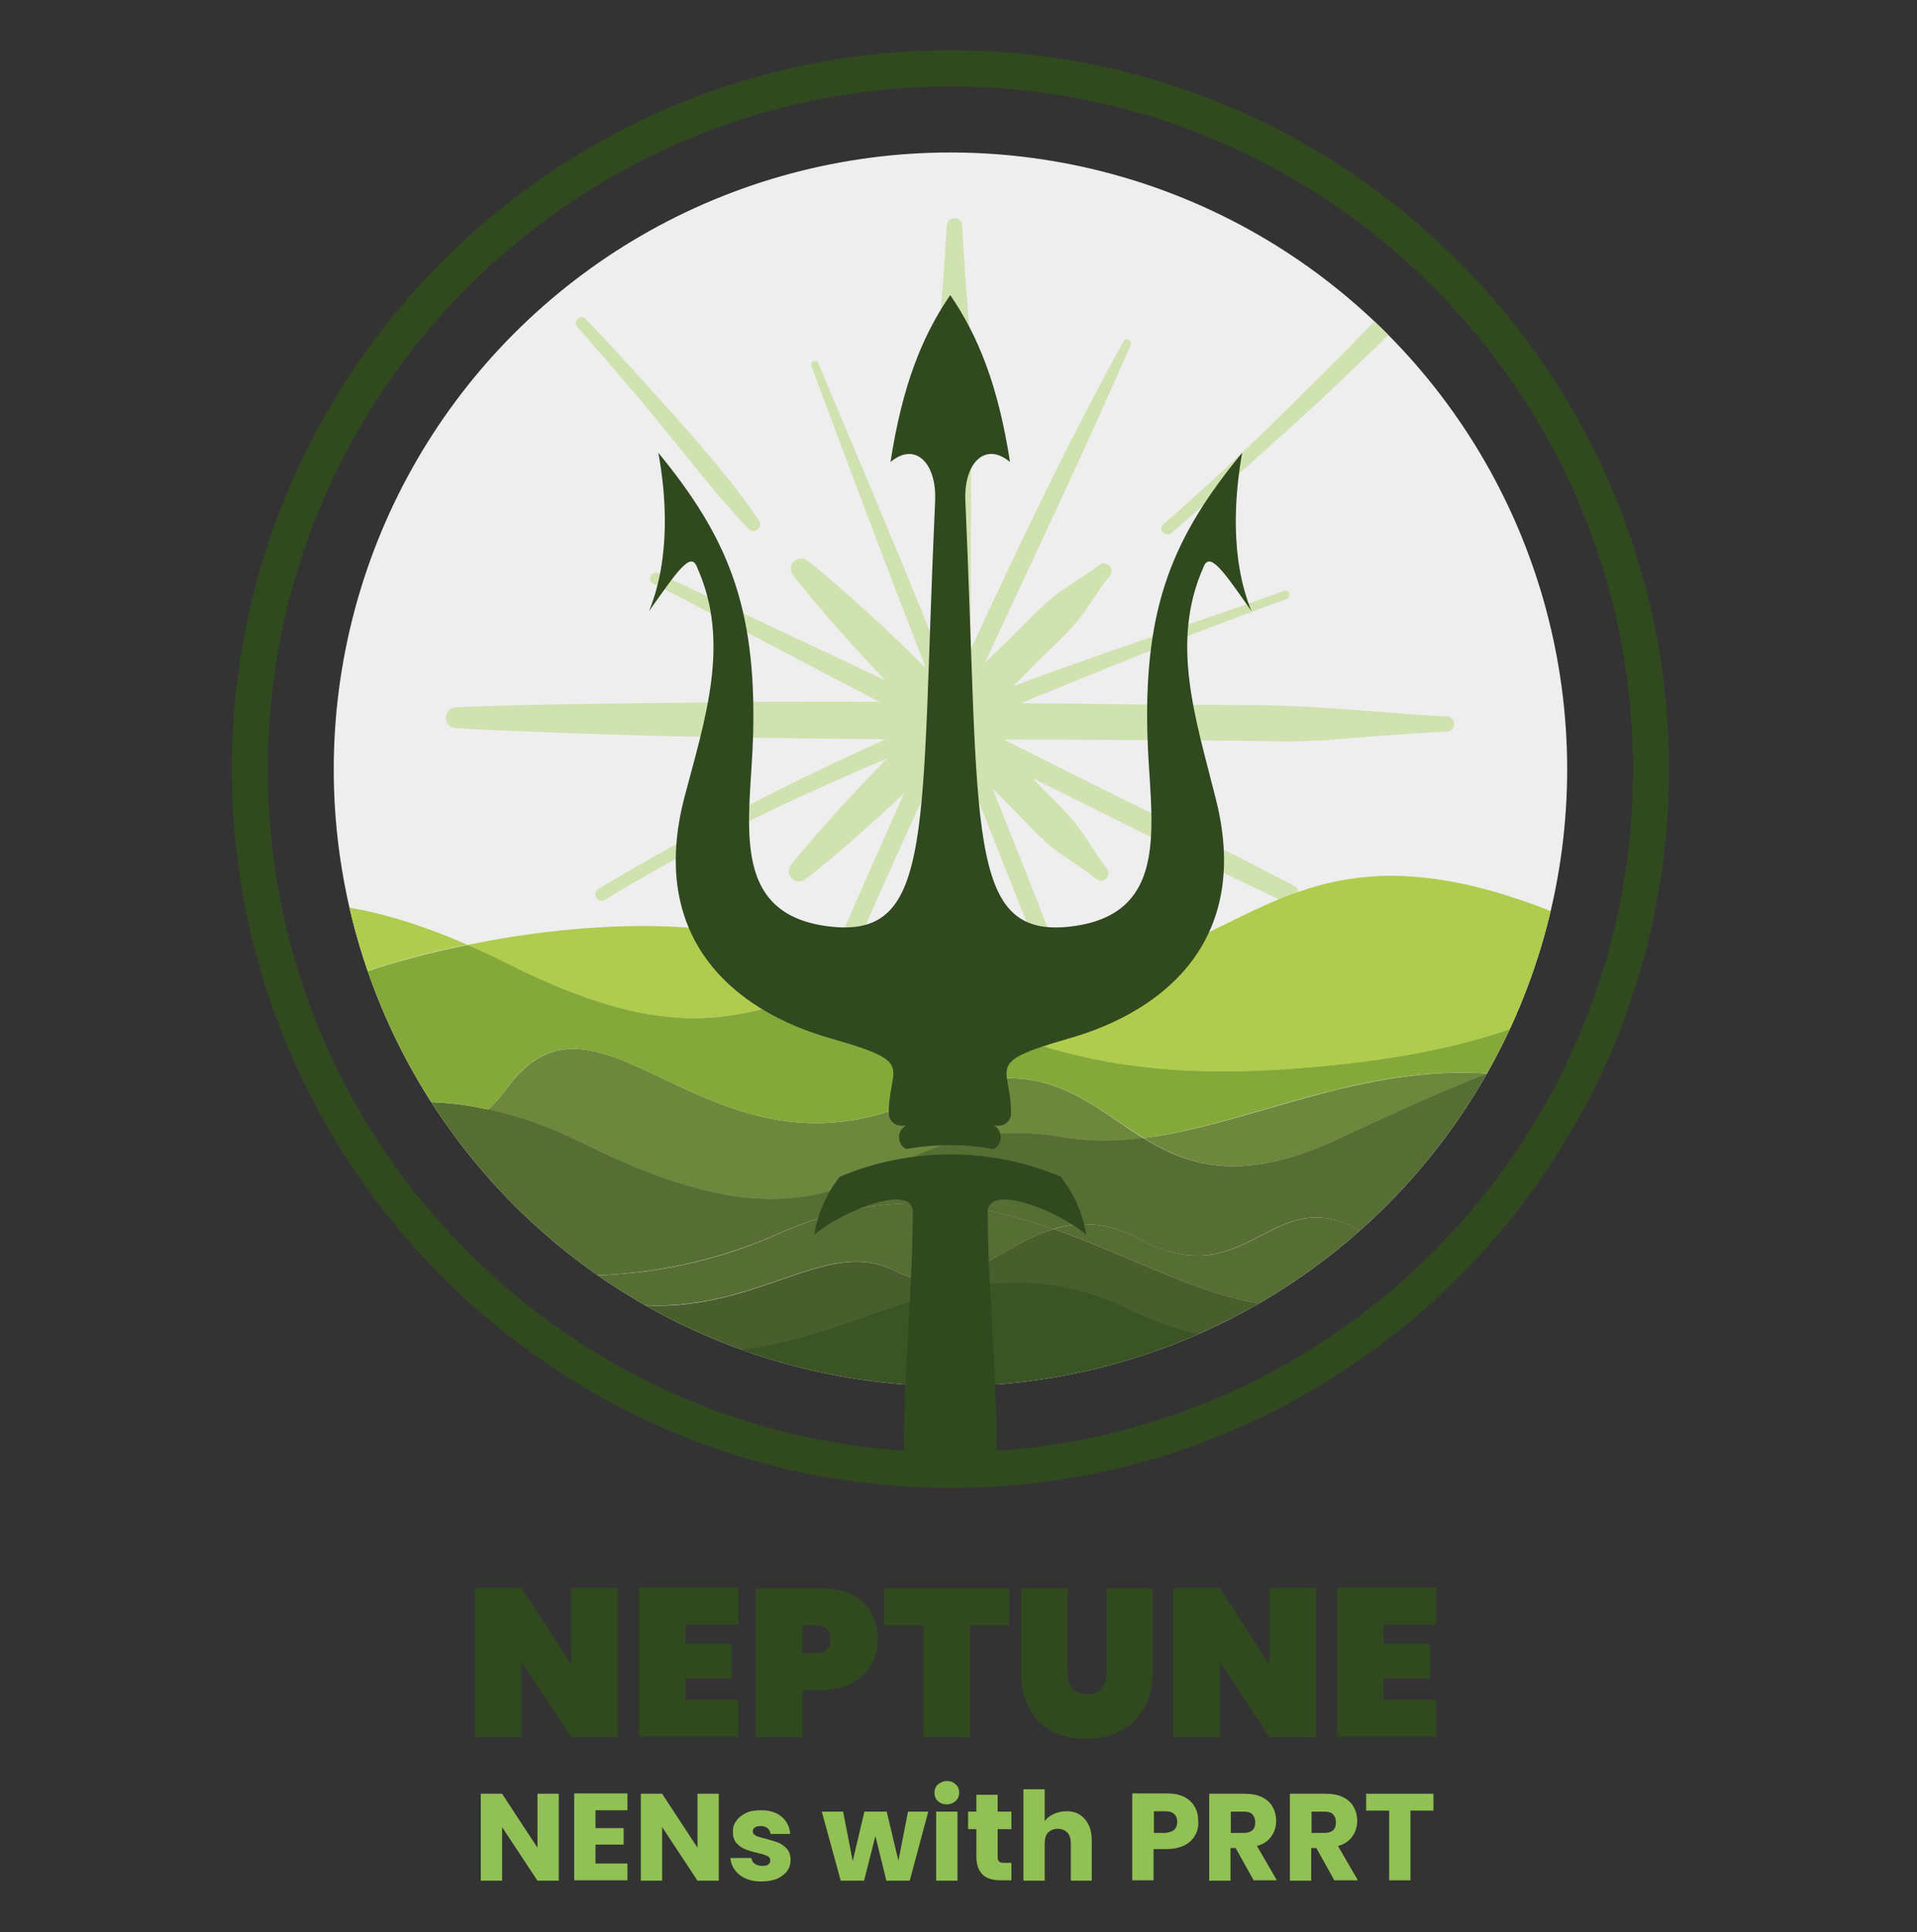 <?xml version="1.0" encoding="utf-8"?>
<!-- Generator: Adobe Illustrator 28.3.0, SVG Export Plug-In . SVG Version: 6.00 Build 0)  -->
<svg version="1.1" id="Capa_2_00000108309170085543672870000008226517481559380381_"
	 xmlns="http://www.w3.org/2000/svg" xmlns:xlink="http://www.w3.org/1999/xlink" x="0px" y="0px" width="558.2px" height="562.5px"
	 viewBox="0 0 558.2 562.5" style="enable-background:new 0 0 558.2 562.5;" xml:space="preserve">
<rect x="0" y="0" width="558.2" height="562.5" fill="#333333" stroke="none"/>
<style type="text/css">
	.st0{fill:#30491F;}
	.st1{fill:#EEEEEF;}
	.st2{clip-path:url(#SVGID_00000176744167605622586800000007236795717568065200_);}
	.st3{fill:#D0E2B0;}
	.st4{fill:#6D883D;}
	.st5{fill:#566E33;}
	.st6{fill:#AFCC4E;}
	.st7{fill:#485E2C;}
	.st8{fill:#32639F;}
	.st9{fill:#3B5424;}
	.st10{fill:#84A93A;}
	.st11{fill-rule:evenodd;clip-rule:evenodd;fill:#30491F;}
	.st12{fill:#91C154;}
</style>
<path class="st0" d="M276.8,433.2c-115.4,0-209.3-93.9-209.3-209.3c0-115.4,93.9-209.3,209.3-209.3C392.2,14.7,486,108.6,486,224
	C486,339.4,392.2,433.2,276.8,433.2z M276.8,25.2C167.2,25.2,78,114.4,78,224s89.2,198.8,198.8,198.8S475.5,333.6,475.5,224
	S386.4,25.2,276.8,25.2z"/>
<ellipse transform="matrix(0.707 -0.707 0.707 0.707 -77.306 261.298)" class="st1" cx="276.8" cy="224" rx="179.6" ry="179.6"/>
<g>
	<defs>
		
			<ellipse id="SVGID_1_" transform="matrix(0.707 -0.707 0.707 0.707 -77.306 261.298)" cx="276.8" cy="224" rx="179.6" ry="179.6"/>
	</defs>
	<clipPath id="SVGID_00000028302259598229703630000009771324648393415857_">
		<use xlink:href="#SVGID_1_"  style="overflow:visible;"/>
	</clipPath>
	<g style="clip-path:url(#SVGID_00000028302259598229703630000009771324648393415857_);">
		<g>
			<g>
				<path class="st3" d="M421.3,208.6c-18.6-1-37-3.2-55.7-3.3c-18.9-0.1-37.8-0.2-56.7-0.5c-3.9,0-7.7,0-11.6-0.1
					c25.6-10.5,51.2-20.9,77.3-30.3c1.5-0.5,0.9-3-0.7-2.4c-26.2,9.5-52.8,17.9-78.9,27.8c2.6-2.6,5.1-5.2,7.7-7.8
					c3.5-3.5,7.3-6.8,10.5-10.6c3.7-4.3,6.3-9.3,9.9-13.7c1.8-2.2-0.9-4.9-3.2-3.1c-4.2,3.3-9,5.8-13.2,9.2
					c-3.8,3.1-7.3,6.8-10.8,10.3c-3,3-6.1,5.9-9.1,8.8c14.2-30.7,28.9-61.3,42.4-92.4c0.6-1.3-1.2-2.5-2-1.2
					c-16.2,29.3-30.5,59.5-44.6,89.9c0.1-20,0.1-40,0.2-60c0.1-10.2,0.6-20.6-0.3-30.8c-0.9-10.9-1.8-21.7-2.3-32.7
					c-0.1-2.9-4.3-2.9-4.5,0c-1,18.6-3.2,37-3.3,55.7c-0.1,18.9-0.2,37.8-0.5,56.7c0,2.7,0,5.5-0.1,8.2
					c-10.9-27-22.3-53.9-33.6-80.7c-0.5-1.1-2.4-0.3-2,0.8c10.9,29.4,22,58.8,33.4,88.1c-10.9-10.9-22.4-21.5-34.2-31.1
					c-3.1-2.5-6.8,1.2-4.3,4.3c8.3,10.5,17.4,20.6,26.7,30.4c-21.9-10.5-44.1-20.7-66-31.2c-1.9-0.9-3.6,1.9-1.7,2.9
					c22.1,11.3,43.9,23.2,66,34.5c-20-0.1-39.9,0-59.9,0.3c-21.2,0.3-42.3,0.4-63.4,1.3c-4,0.2-3.9,5.9,0,6.1
					c41.7,2.2,83.4,2.9,125.1,3.2c-28.7,12.9-56.8,27.5-83.7,43.6c-2,1.2-0.2,4.4,1.9,3.2c26.3-16.1,53.9-29.2,82.2-41.2
					c-9.7,9.9-19.1,20.1-27.8,30.7c-2.5,3.1,1.2,6.8,4.3,4.3c9.8-7.8,19.3-16.2,28.5-24.9c-12.8,28.5-25.2,57.1-37.5,85.7
					c-1.5,3.5,3.4,5.7,4.9,2.1c13.1-31.1,26.8-61.9,40.8-92.6c-0.1,21.5-0.1,43,0.2,64.6c0.3,21.1,0.4,42.3,1.3,63.4
					c0.2,4,5.9,3.9,6.1,0c2.3-42.5,2.9-85,3.2-127.6c4.9,12.4,9.8,24.7,14.7,37.1c7.1,17.8,15,35.3,22.2,53.1c0.7,1.8,3.8,1.1,3-0.8
					c-6.9-17.8-13.2-35.9-20.2-53.7c-4.3-10.9-8.6-21.7-13-32.6c1.9,1.9,3.9,3.8,5.8,5.8c3.5,3.5,6.8,7.3,10.6,10.5
					c4.3,3.7,9.3,6.3,13.7,9.9c2.2,1.8,4.9-0.9,3.1-3.1c-3.3-4.2-5.8-9-9.2-13.2c-3.1-3.8-6.8-7.3-10.3-10.8
					c-0.7-0.7-1.4-1.4-2.1-2.2c24.4,12.1,48.7,24.5,73.3,36c3.1,1.5,5.9-3.1,2.8-4.7c-27.9-14.6-56.3-28.3-84.4-42.5
					c21.8,0.1,43.5,0.1,65.3,0.3c10.2,0.1,20.6,0.6,30.8-0.3c10.9-0.9,21.7-1.8,32.7-2.3C424.2,212.9,424.2,208.7,421.3,208.6z"/>
				<path class="st3" d="M193.1,124.5c8.1,10,16,20,24.8,29.5c1.5,1.7,4.5-0.5,3.2-2.4c-7.3-10.7-15.6-20.3-24.2-30
					c-8.7-9.7-17.4-19.4-26.4-28.8c-1.5-1.6-3.8,0.8-2.4,2.4C176.6,104.8,185,114.5,193.1,124.5z"/>
				<path class="st3" d="M367.6,293.4c-10.7-10.6-21.4-21.1-31.6-32.1c-2.4-2.6-6.2,1.2-3.9,3.9c10,11.4,20.3,22.7,31.5,33.1
					c11,10.3,22.6,19.6,34.7,28.6c1.3,0.9,2.8-1.1,1.7-2.2C388.9,314.6,378.2,304,367.6,293.4z"/>
				<path class="st3" d="M341.2,155.1c12.4-10.7,24.6-21.6,36.7-32.6c5.9-5.3,11.7-10.8,17.4-16.3c6-5.8,12.4-11.6,17.5-18.1
					c1.9-2.4-1-5.3-3.3-3.3c-6.3,5.2-11.8,11.4-17.5,17.2c-5.8,5.8-11.6,11.5-17.4,17.3c-11.6,11.5-23.6,22.6-35.9,33.4
					C337,154.1,339.5,156.6,341.2,155.1z"/>
				<path class="st3" d="M215.8,268.1c-10.1,9.4-19.3,19.7-28.7,29.7c-9.4,10.1-19,19.9-28.8,29.6c-1.4,1.4,0.7,3.5,2.2,2.2
					c10.3-9.1,20.5-18.4,30.6-27.8c10-9.4,20-19.1,28.6-29.8C221.7,269.3,218.4,265.7,215.8,268.1z"/>
			</g>
		</g>
		<path class="st4" d="M333,331.3c13,8,28.2,13.3,56,0.6c17.4-7.9,31.7-14.6,44.1-19.4C395.2,310.1,363.6,327.5,333,331.3z"/>
		<path class="st4" d="M267,320.4c-61,27.2-92.3-41.2-119.6-3.3c-1.5,2.1-3.3,4.1-5.2,5.9c8.7,1.9,17.8,5,27.5,9.8
			c84.1,42.1,82.5-11.5,140.2-1.6c7.7,1.3,15.4,1.2,23.1,0.2C315.5,320.6,301.9,304.8,267,320.4z"/>
		<path class="st4" d="M433.1,312.6c12.4,0.8,25.5,3.9,39.5,10.2v-18.1C461.1,303.5,448.6,306.5,433.1,312.6z"/>
		<path class="st5" d="M398.9,360c-28-19-34.6,18.1-66.8,0.8c-9.9-5.3-18-5.2-25.3-3c36.9,12.9,67.2,35.7,99.5,12.9
			c24.5-17.2,48-17.1,66.2-12.2v-8C414.4,329.9,425.6,378,398.9,360z"/>
		<path class="st6" d="M163.1,270.9c-9.9,1-18.7,2.5-27.1,4.2c3.4,1.5,6.9,3,10.6,4.9c58.2,29.4,73.2,11.8,109.1,4.5
			C232.6,274.4,207.1,266.3,163.1,270.9z"/>
		<g>
			<path class="st5" d="M84.7,366c21.8-1.5,45,3.7,70.4,5.1c-1.5-0.7-2.8-1.3-4.3-2.1C125.6,355.6,102.6,358.5,84.7,366z"/>
		</g>
		<path class="st5" d="M226.6,359.2c-25.9,11.5-49.5,13.1-71.5,11.9c53.9,26,80.4-14.1,105.3-1.2c17.7,9.1,29.9-7,46.4-12.1
			C283.5,349.7,257.5,345.4,226.6,359.2z"/>
		<path class="st7" d="M406.3,370.7c-32.4,22.7-62.6,0-99.5-12.9c-16.5,5-28.7,21.2-46.4,12.1c-24.9-12.8-51.4,27.3-105.3,1.2
			c-25.4-1.4-48.6-6.6-70.4-5.1c-1.3,0.5-2.5,1.1-3.7,1.7v15.4c23.4-7.9,54.7-11.8,87.9,3.2c67.6,30.5,100.6-34.6,161.6-4.1
			c55.2,27.6,100.9-27.5,142.1-14.6v-9.2C454.3,353.5,430.8,353.5,406.3,370.7z"/>
		<g>
			<path class="st8" d="M80.9,366.4v1.3c1.2-0.6,2.4-1.2,3.7-1.7C83.4,366.1,82.2,366.3,80.9,366.4z"/>
		</g>
		<path class="st5" d="M150.7,369c1.5,0.8,2.9,1.4,4.3,2.1c22,1.2,45.6-0.5,71.5-11.9c30.9-13.7,56.9-9.5,80.2-1.4
			c7.3-2.2,15.5-2.3,25.3,3c32.2,17.3,38.8-19.8,66.8-0.8c26.6,18,15.5-30.1,73.7-9.5v-27.8c-14-6.3-27.1-9.3-39.5-10.2
			c-12.4,4.8-26.7,11.4-44.1,19.4c-27.8,12.7-43,7.4-56-0.6c-7.7,1-15.4,1.1-23.1-0.2c-57.7-9.9-56.1,43.7-140.2,1.6
			c-9.7-4.8-18.8-7.9-27.5-9.8c-14.5,13.8-38.8,18.8-61.3,20.1v23.3c1.2-0.1,2.5-0.3,3.7-0.4C102.6,358.5,125.6,355.6,150.7,369z"/>
		<path class="st9" d="M330.1,381.8c-61-30.5-94.5,33.9-162.1,3.4c-33.2-15-63.7-9.8-87.1-2v78.2h391.6v-93.7
			C431.4,354.7,385.3,409.4,330.1,381.8z"/>
		<g>
			<path class="st5" d="M142.2,323c-24.7-5.4-45.2-0.2-61.3,8.6v11.5C103.4,341.8,127.8,336.8,142.2,323z"/>
		</g>
		<g>
			<path class="st6" d="M80.9,263.4v30.8c13.1-7.4,31.1-14.4,55.1-19.2C111.8,264.4,93.9,262,80.9,263.4z"/>
		</g>
		<path class="st10" d="M142.2,323c1.9-1.8,3.7-3.7,5.2-5.9c27.2-37.9,58.5,30.5,119.6,3.3c34.9-15.6,48.5,0.2,66,10.9
			c30.6-3.9,62.2-21.3,100.1-18.8c15.5-6,28-9.1,39.5-7.9v-15c-18.1-1.3-26.8,17.1-100,21.7c-59.7,3.8-86.2-13.4-116.8-26.8
			c-35.9,7.3-50.9,24.9-109.1-4.5c-3.7-1.9-7.1-3.4-10.6-4.9c-24.1,4.8-42.1,11.7-55.1,19.2v37.3C97,322.8,117.5,317.6,142.2,323z"
			/>
		<path class="st6" d="M298.3,282.5c-17.7-1.6-31.2-0.3-42.6,2.1c30.7,13.4,57.1,30.6,116.8,26.8c73.2-4.6,82-22.9,100-21.7v-15.1
			C370,223.7,366.5,288.6,298.3,282.5z"/>
	</g>
</g>
<g>
	<path class="st11" d="M350.4,165.2c1.8-5,6,1.3,14,12.7c-6.3-15.5-4.9-33.6-2.7-46.1c-19.9,24.2-28.6,44.2-27.6,82
		c0.6,24.3,7.8,52.2-22.1,55.9c-31.1,3.8-26.6-28.1-30.9-123.9c-0.5-10.9,5.7-17.4,13-11.3c-3.4-22.1-9.2-36.6-17.4-48.6
		c-8.2,11.9-14,26.5-17.4,48.6c7.3-6.1,13.5,0.5,13,11.3c-4.4,95.7,0.2,127.7-30.9,123.9c-29.9-3.6-22.7-31.6-22.1-55.9
		c1-37.8-7.8-57.8-27.6-82c2.3,12.5,3.6,30.6-2.7,46.1c8.1-11.4,12.2-17.7,14-12.7c9.9,22,2.2,44.4-3.7,66.9
		c-10.6,40.7,13.8,62,42.6,70.2c25.3,7.2,16.9,7.8,16.9,21.8c0,2,1.6,3.6,3.6,3.6h1.4c-1.2,0.6-2,1.9-2,3.4c0,1.6,0.9,2.9,2.1,3.4
		c8.5-1.5,17-1.5,25.4,0c1.2-0.5,2.1-1.9,2.1-3.4c0-1.5-0.8-2.9-2-3.4h1.4c2,0,3.6-1.6,3.6-3.6c0-14-8.3-14.6,16.9-21.8
		c28.7-8.2,53.2-29.5,42.6-70.2C348.3,209.6,340.6,187.2,350.4,165.2z"/>
	<path class="st11" d="M244.5,342.6c-3.8,4.8-6.5,11-7.4,16.9c8.2-7.1,28.7-15.1,28.7-6.7c-0.1,23.1-2.6,45.6-2.6,68.6
		c0,3.6,6.1,6.6,13.5,6.6c7.4,0,13.5-3,13.5-6.6c0-23-2.5-45.5-2.6-68.6c0.1-8.4,20.6-0.4,28.7,6.7c-0.9-5.9-3.6-12.1-7.4-16.9
		C288.6,333.9,264.9,333.9,244.5,342.6z"/>
</g>
<g>
	<path class="st0" d="M179.9,505.7h-13.6l-14.4-21.8v21.8h-13.6v-43.4h13.6l14.4,22.2v-22.2h13.6V505.7z"/>
	<path class="st0" d="M199.6,473.2v5.3h13.5v10.2h-13.5v6.1H215v10.8H186v-43.4H215v10.8H199.6z"/>
	<path class="st0" d="M253.7,484.7c-1.3,2.2-3.1,4-5.6,5.3c-2.5,1.3-5.5,2-9,2h-5.4v13.8h-13.6v-43.4h19c5.3,0,9.4,1.3,12.2,4
		c2.8,2.7,4.3,6.3,4.3,10.8C255.6,480,254.9,482.5,253.7,484.7z M241.8,477.2c0-2.7-1.4-4-4.2-4h-3.9v8h3.9
		C240.4,481.2,241.8,479.9,241.8,477.2z"/>
	<path class="st0" d="M293.9,462.4v10.8h-11.5v32.6h-13.6v-32.6h-11.4v-10.8H293.9z"/>
	<path class="st0" d="M310.9,462.4v24.4c0,2,0.4,3.6,1.3,4.7c0.9,1.2,2.3,1.7,4.3,1.7c2,0,3.4-0.6,4.3-1.7c0.9-1.2,1.4-2.7,1.4-4.7
		v-24.4h13.5v24.4c0,4.1-0.9,7.6-2.6,10.6c-1.7,2.9-4.1,5.1-7,6.6c-3,1.5-6.3,2.2-10,2.2s-6.9-0.7-9.8-2.2c-2.8-1.5-5.1-3.7-6.6-6.6
		c-1.6-2.9-2.4-6.4-2.4-10.6v-24.4H310.9z"/>
	<path class="st0" d="M383.2,505.7h-13.6l-14.4-21.8v21.8h-13.6v-43.4h13.6l14.4,22.2v-22.2h13.6V505.7z"/>
	<path class="st0" d="M402.9,473.2v5.3h13.5v10.2h-13.5v6.1h15.3v10.8h-28.9v-43.4h28.9v10.8H402.9z"/>
</g>
<g>
	<g>
		<path class="st12" d="M162.7,547.5h-6.2l-10.3-15.6v15.6h-6.2v-25.3h6.2l10.3,15.7v-15.7h6.2V547.5z"/>
		<path class="st12" d="M173.4,527.1v5.1h8.2v4.8h-8.2v5.5h9.3v4.9h-15.5v-25.3h15.5v4.9H173.4z"/>
		<path class="st12" d="M209.3,547.5h-6.2l-10.3-15.6v15.6h-6.2v-25.3h6.2l10.3,15.7v-15.7h6.2V547.5z"/>
		<path class="st12" d="M217.2,546.9c-1.4-0.6-2.4-1.4-3.2-2.5c-0.8-1-1.2-2.2-1.3-3.5h6.1c0.1,0.7,0.4,1.3,1,1.7
			c0.6,0.4,1.3,0.6,2.1,0.6c0.8,0,1.4-0.1,1.8-0.4c0.4-0.3,0.6-0.7,0.6-1.2c0-0.6-0.3-1-0.9-1.3c-0.6-0.3-1.6-0.6-2.9-0.9
			c-1.4-0.3-2.6-0.7-3.6-1.1c-1-0.4-1.8-1-2.5-1.8c-0.7-0.8-1-1.9-1-3.3c0-1.2,0.3-2.2,1-3.1c0.6-0.9,1.6-1.7,2.8-2.3
			c1.2-0.6,2.7-0.8,4.4-0.8c2.5,0,4.5,0.6,6,1.9c1.5,1.2,2.3,2.9,2.5,5h-5.7c-0.1-0.7-0.4-1.2-0.9-1.7c-0.5-0.4-1.2-0.6-2-0.6
			c-0.7,0-1.3,0.1-1.7,0.4c-0.4,0.3-0.6,0.7-0.6,1.1c0,0.6,0.3,1,0.9,1.3c0.6,0.3,1.6,0.6,2.9,0.9c1.5,0.4,2.7,0.8,3.6,1.1
			c0.9,0.4,1.8,1,2.5,1.8c0.7,0.8,1.1,1.9,1.1,3.3c0,1.2-0.3,2.2-1,3.2c-0.7,0.9-1.6,1.6-2.8,2.2c-1.2,0.5-2.7,0.8-4.3,0.8
			C220.2,547.8,218.6,547.5,217.2,546.9z"/>
		<path class="st12" d="M270.3,527.4l-5.4,20.1h-6.8l-3.2-13l-3.3,13h-6.8l-5.5-20.1h6.2l2.8,14.4l3.4-14.4h6.5l3.4,14.3l2.8-14.3
			H270.3z"/>
		<path class="st12" d="M273.1,524.3c-0.7-0.6-1-1.4-1-2.4c0-1,0.3-1.8,1-2.4c0.7-0.6,1.6-1,2.6-1c1.1,0,1.9,0.3,2.6,1
			c0.7,0.6,1,1.4,1,2.4c0,0.9-0.3,1.7-1,2.4c-0.7,0.6-1.6,1-2.6,1C274.7,525.3,273.8,525,273.1,524.3z M278.8,527.4v20.1h-6.2v-20.1
			H278.8z"/>
		<path class="st12" d="M294.5,542.2v5.2h-3.1c-2.2,0-4-0.5-5.2-1.6c-1.2-1.1-1.9-2.9-1.9-5.3v-8h-2.4v-5.1h2.4v-4.9h6.2v4.9h4v5.1
			h-4v8.1c0,0.6,0.1,1,0.4,1.3c0.3,0.3,0.8,0.4,1.4,0.4H294.5z"/>
		<path class="st12" d="M315.8,529.5c1.4,1.5,2.1,3.6,2.1,6.3v11.7h-6.1v-10.9c0-1.3-0.3-2.4-1-3.1c-0.7-0.7-1.6-1.1-2.8-1.1
			c-1.2,0-2.1,0.4-2.8,1.1c-0.7,0.7-1,1.8-1,3.1v10.9h-6.2v-26.6h6.2v9.3c0.6-0.9,1.5-1.6,2.6-2.1c1.1-0.5,2.3-0.8,3.6-0.8
			C312.5,527.2,314.4,527.9,315.8,529.5z"/>
		<path class="st12" d="M348,534.3c-0.7,1.2-1.7,2.2-3.1,2.9c-1.4,0.7-3.1,1.1-5.2,1.1h-3.8v9.1h-6.2v-25.3h10c2,0,3.7,0.3,5.1,1
			c1.4,0.7,2.4,1.7,3.1,2.9c0.7,1.2,1,2.6,1,4.2C349,531.8,348.7,533.1,348,534.3z M341.9,532.7c0.6-0.6,0.9-1.3,0.9-2.3
			c0-1-0.3-1.8-0.9-2.3c-0.6-0.6-1.5-0.8-2.6-0.8h-3.3v6.3h3.3C340.4,533.5,341.3,533.2,341.9,532.7z"/>
		<path class="st12" d="M365.1,547.5l-5.3-9.5h-1.5v9.5h-6.2v-25.3h10.3c2,0,3.7,0.3,5.1,1c1.4,0.7,2.5,1.7,3.1,2.9
			c0.7,1.2,1,2.6,1,4c0,1.7-0.5,3.2-1.4,4.5c-0.9,1.3-2.3,2.3-4.2,2.8l5.8,10H365.1z M358.4,533.6h3.8c1.1,0,2-0.3,2.5-0.8
			c0.6-0.6,0.8-1.3,0.8-2.3c0-1-0.3-1.7-0.8-2.3c-0.6-0.6-1.4-0.8-2.5-0.8h-3.8V533.6z"/>
		<path class="st12" d="M388.6,547.5l-5.3-9.5h-1.5v9.5h-6.2v-25.3H386c2,0,3.7,0.3,5.1,1c1.4,0.7,2.5,1.7,3.1,2.9
			c0.7,1.2,1,2.6,1,4c0,1.7-0.5,3.2-1.4,4.5c-0.9,1.3-2.3,2.3-4.2,2.8l5.8,10H388.6z M381.9,533.6h3.8c1.1,0,2-0.3,2.5-0.8
			c0.6-0.6,0.8-1.3,0.8-2.3c0-1-0.3-1.7-0.8-2.3c-0.6-0.6-1.4-0.8-2.5-0.8h-3.8V533.6z"/>
		<path class="st12" d="M417.4,522.2v4.9h-6.7v20.3h-6.2v-20.3h-6.7v-4.9H417.4z"/>
	</g>
</g>
</svg>
